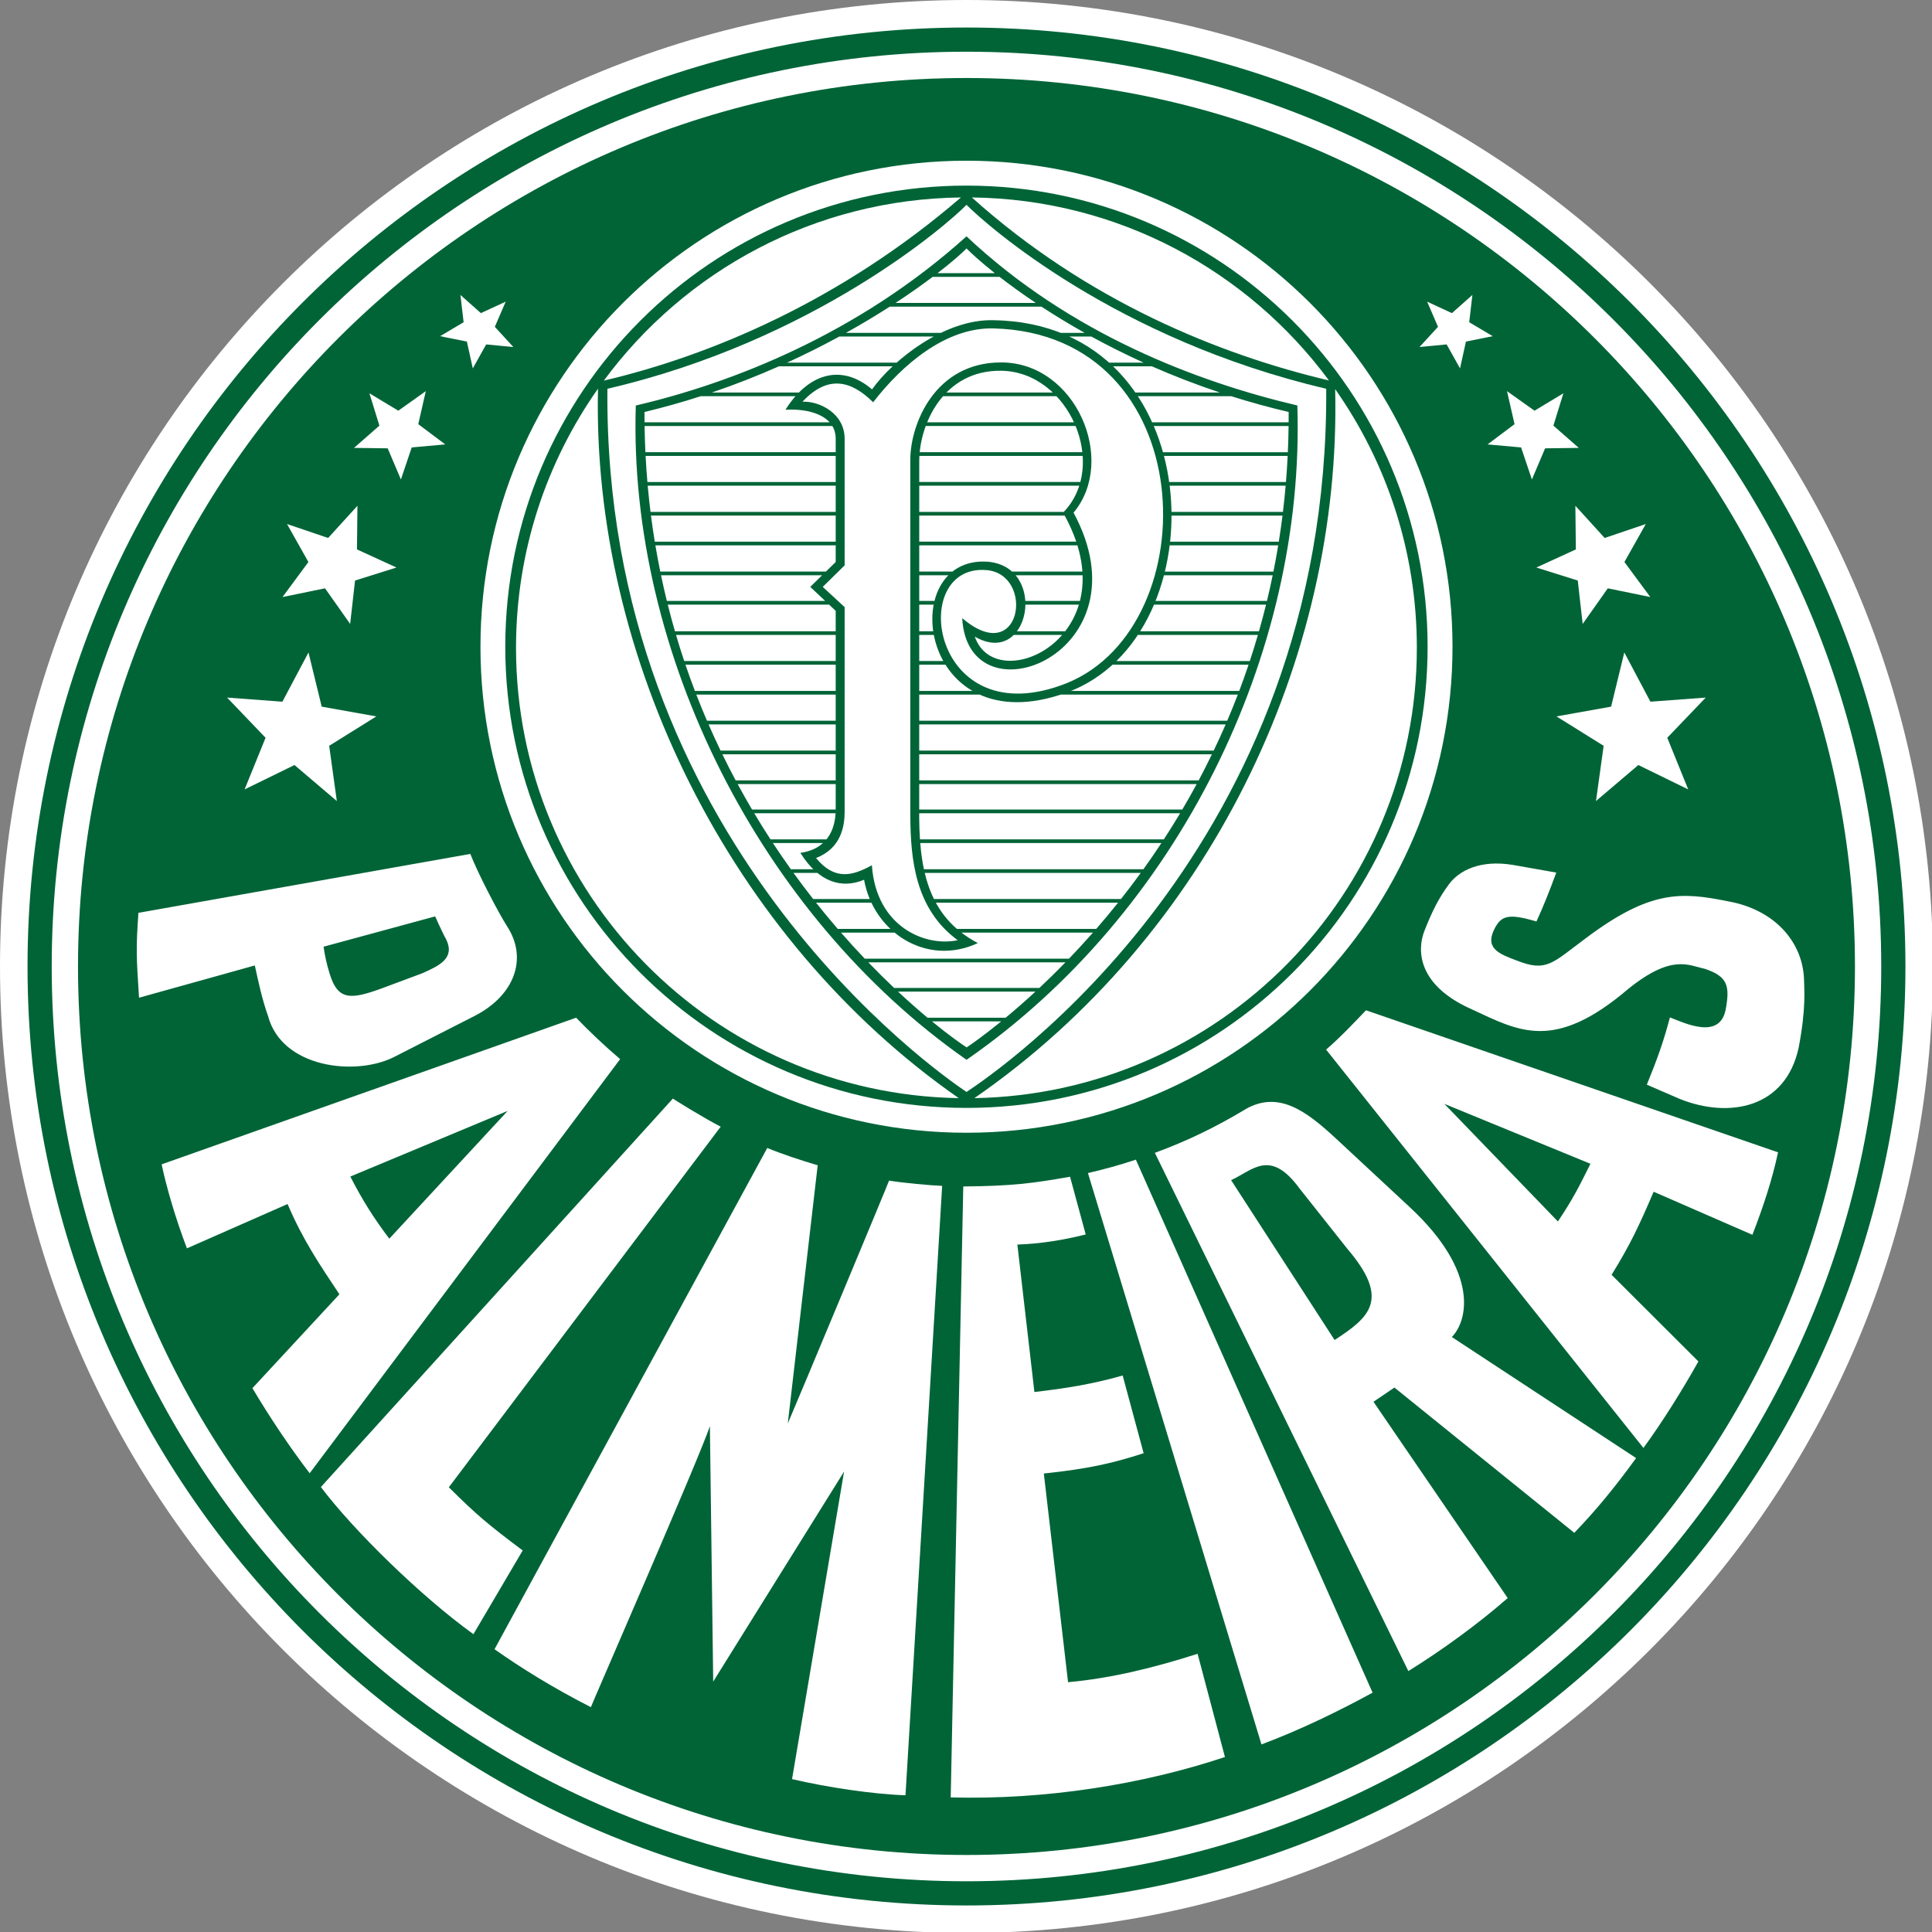 <?xml version="1.0" encoding="UTF-8" standalone="no"?> <svg xmlns:dc="http://purl.org/dc/elements/1.1/" xmlns:cc="http://creativecommons.org/ns#" xmlns:rdf="http://www.w3.org/1999/02/22-rdf-syntax-ns#" xmlns:svg="http://www.w3.org/2000/svg" xmlns="http://www.w3.org/2000/svg" xmlns:sodipodi="http://sodipodi.sourceforge.net/DTD/sodipodi-0.dtd" xmlns:inkscape="http://www.inkscape.org/namespaces/inkscape" xml:space="preserve" viewBox="0 0 52 52" height="52" width="52" y="0px" x="0px" id="Camada_1" version="1.1"><rect x="0" y="0" width="52" height="52" fill="#808080" stroke="none"/><defs id="defs17"></defs> <g transform="matrix(0.174,0,0,0.174,-0.087,-0.087)" id="g12"> <path id="path2" d="m 150,0.5 c 82.566,0 149.5,66.935 149.5,149.502 C 299.5,232.566 232.566,299.5 150,299.5 67.434,299.5 0.5,232.566 0.5,150.002 0.5,67.435 67.434,0.5 150,0.5" fill="#ffffff" clip-rule="evenodd" fill-rule="evenodd"></path> <path id="path4" d="m 150,8.499 c 78.149,0 141.499,63.354 141.499,141.5 0,78.152 -63.35,141.505 -141.499,141.505 C 71.851,291.505 8.5,228.151 8.5,150 8.5,71.853 71.851,8.499 150,8.499 m 0,-3.742 c 80.213,0 145.241,65.028 145.241,145.242 0,80.216 -65.028,145.246 -145.241,145.246 C 69.783,295.245 4.759,230.216 4.759,150 4.759,69.785 69.783,4.757 150,4.757" fill="#006437" clip-rule="evenodd" fill-rule="evenodd"></path> <path id="path6" d="m 221.258,47.161 1.68,3.898 -2.866,3.12 4.203,-0.402 2.067,3.705 0.917,-4.146 4.144,-0.833 -3.639,-2.16 0.492,-4.22 -3.165,2.814 z m 12.353,13.844 1.165,5.107 -4.174,3.132 5.189,0.467 1.67,4.958 2.045,-4.819 5.21,-0.068 -3.928,-3.443 1.544,-5.002 -4.467,2.691 z m 10.575,17.73 0.074,6.752 -6.111,2.801 6.407,2.013 0.759,6.713 3.886,-5.508 6.578,1.348 -4.006,-5.419 3.308,-5.876 -6.362,2.158 z m 7.57,22.691 -2.043,8.382 -8.451,1.51 7.298,4.547 -1.186,8.544 6.551,-5.571 7.718,3.773 -3.242,-7.99 5.953,-6.216 -8.56,0.637 z m -203.537,0 2.044,8.382 8.45,1.51 -7.293,4.547 1.183,8.544 -6.55,-5.571 -7.718,3.773 3.244,-7.99 -5.954,-6.216 8.558,0.637 z m 7.573,-22.691 -0.074,6.752 6.11,2.801 -6.408,2.013 -0.757,6.713 -3.885,-5.508 -6.578,1.348 4.006,-5.419 -3.309,-5.876 6.362,2.158 z m 10.573,-17.73 -1.164,5.107 4.173,3.132 -5.188,0.467 -1.672,4.958 -2.044,-4.819 -5.208,-0.068 3.925,-3.443 -1.544,-5.002 4.468,2.691 z m 12.357,-13.844 -1.68,3.898 2.865,3.12 -4.204,-0.402 -2.067,3.705 -0.917,-4.146 -4.142,-0.833 3.638,-2.16 -0.495,-4.22 3.166,2.814 z m 159.443,95.876 c 1.118,-2.421 2.108,-4.944 3.067,-7.562 -2.622,-0.464 -4.737,-0.834 -6.782,-1.197 -4.95,-0.793 -8.216,0.834 -9.824,3.009 -1.612,2.177 -2.616,4.229 -3.786,7.194 -1.17,2.964 -1.099,8.391 7.26,12.116 7.278,3.361 12.734,6.717 24.285,-3.142 6.77,-5.45 9.347,-3.607 11.822,-3.097 3.542,1.191 3.913,2.625 3.221,6.344 -0.928,4.597 -6.122,2.157 -8.618,1.176 -0.956,3.657 -1.96,6.462 -3.572,10.404 1.51,0.633 3.394,1.489 5.087,2.203 7.697,3.086 16.379,1.411 18.396,-7.908 1.208,-6.259 0.84,-9.305 0.84,-10.393 -0.11,-5.791 -4.368,-10.936 -11.74,-12.262 -7.191,-1.444 -11.99,-1.839 -22.05,5.728 -5.162,3.827 -6.018,5.271 -10.698,3.413 -2.492,-0.945 -4.881,-1.785 -3.485,-4.704 1.063,-2.239 2.167,-2.621 6.577,-1.322 m -14.247,28.212 22.6,9.27 c -1.755,3.515 -2.62,5.305 -5.034,8.923 z m -12.121,-14.475 c -1.915,2.01 -3.89,4.107 -6.168,6.084 l 49.086,61.618 c 2.946,-4.035 5.969,-8.873 8.501,-13.381 l -13.427,-13.4 c 2.89,-4.688 4.146,-7.369 6.508,-12.85 l 15.273,6.661 c 1.717,-4.432 3.043,-8.485 3.969,-12.756 z m -4.856,51.005 c 5.397,-3.504 8.666,-6.261 2.004,-14.069 l -7.432,-9.375 c -4.536,-6.194 -7.181,-2.845 -10.579,-1.284 z m 11.411,51.211 -39.213,-80.163 c 5.036,-1.845 9.298,-3.947 13.559,-6.469 5.397,-3.476 9.9,0.05 14.431,4.233 l 11.461,10.659 c 10.86,10.104 8.895,17.639 6.484,20.066 l 28.505,18.725 c -3.088,4.268 -6.128,8.007 -9.56,11.564 l -27.821,-22.47 -3.243,2.195 20.764,30.368 c -4.508,3.949 -10.204,8.096 -15.367,11.292 m -49.564,-77.032 c 2.854,-0.676 4.725,-1.186 7.413,-2.077 l 36.616,82.448 c -4.959,2.713 -11.049,5.711 -17.188,8.006 z m -2.768,0.565 c -5.734,1.016 -9.026,1.443 -16.517,1.504 l -1.943,94.506 c 14.736,0.392 29.721,-2.016 42.42,-6.249 l -4.23,-15.969 c -6.799,2.18 -13.43,3.8 -20.038,4.394 l -3.748,-32.278 c 6.837,-0.73 10.565,-1.554 15.438,-3.142 L 174.16,213.27 c -4.542,1.307 -8.896,2.009 -13.654,2.553 l -2.636,-22.811 c 3.561,-0.105 7.289,-0.726 10.573,-1.561 z m -89.024,73.09 42.187,-77.538 c 2.477,1.021 5.293,1.927 7.801,2.674 l -4.625,39.938 c 1.26,-2.887 15.661,-37.412 15.661,-37.56 2.197,0.356 6.382,0.735 8.217,0.813 l -5.671,94.258 c -4.83,-0.131 -12.281,-1.251 -17.549,-2.498 l 8.049,-47.571 -20.244,32.486 -0.513,-39.505 c -1.676,5.01 -18.411,43.321 -18.411,43.464 -5.99,-3.063 -10.887,-6.128 -14.902,-8.961 M 50.137,230.522 104.596,170.42 c -0.205,-0.05 4.923,3.106 7.386,4.359 L 69.927,230.56 c 4.4,4.365 6.065,5.744 11.426,9.774 l -7.622,12.949 C 65.734,247.529 55.24,237.305 50.137,230.522 m 28.888,-58.18 -24.333,10.153 c 1.827,3.581 3.584,6.375 6.028,9.612 z m 10.594,-14.419 c 1.969,2.053 4.405,4.37 6.808,6.407 L 48.4,228.388 c -3.074,-4.015 -6.245,-8.76 -8.854,-13.162 l 13.456,-14.52 c -2.965,-4.471 -5.591,-8.267 -8.018,-13.961 L 29.417,193.6 c -1.732,-4.521 -3.194,-9.529 -3.914,-12.994 z m -21.813,-15.669 -17.253,4.687 c 0.209,1.513 0.478,2.645 0.934,4.158 1.252,4.134 3.187,4.067 8.042,2.298 l 6.311,-2.355 c 2.527,-1.129 5.051,-2.266 3.72,-5.146 -0.867,-1.574 -1.754,-3.721 -1.754,-3.642 m 5.447,-9.667 c 1.097,2.866 4.347,9.116 5.68,11.188 3.278,5.022 1.107,10.736 -5.008,13.868 l -12.524,6.386 c -5.975,2.977 -17.298,1.653 -19.439,-6.364 -0.957,-2.734 -1.397,-4.897 -2.047,-7.824 l -17.907,4.991 c -0.424,-6.481 -0.48,-7.613 -0.096,-13.131 z M 150,25.36 c 41.522,0 75.181,33.659 75.181,75.182 0,41.521 -33.658,75.177 -75.181,75.177 -41.521,0 -75.18,-33.656 -75.18,-75.177 C 74.82,59.02 108.479,25.36 150,25.36 m 0,-12.794 c 75.903,0 137.433,61.53 137.433,137.434 0,75.906 -61.529,137.436 -137.433,137.436 C 74.096,287.436 12.567,225.905 12.567,150 12.567,74.096 74.097,12.566 150,12.566" fill="#006437" clip-rule="evenodd" fill-rule="evenodd"></path> <path id="path8" d="M 205.645,60.634 C 173.028,52.989 153.12,35.321 150.007,32.183 c -3.04,3.11 -23.606,21.032 -55.55,28.451 -0.633,69.825 50.997,105.711 55.55,108.776 4.531,-3.026 56.096,-37.65 55.638,-108.776 M 150.827,31.042 c 17.851,16.029 38.254,24.301 55.242,28.309 C 193.531,42.385 173.48,31.31 150.827,31.042 M 93.9,59.376 C 110.372,55.52 130.586,47.032 149.143,31.042 126.486,31.315 106.431,42.398 93.9,59.376 m 54.904,110.989 C 113.473,145.763 92.03,102.217 93.003,60.617 85.017,71.957 80.32,85.782 80.32,100.707 c 0,38.083 30.554,69.021 68.484,69.658 M 207.029,60.689 c 1.014,41.841 -19.658,84.717 -55.808,109.676 37.912,-0.659 68.443,-31.59 68.443,-69.659 0.001,-14.894 -4.676,-28.694 -12.635,-40.017 M 149.993,29.21 c 39.393,0 71.335,31.935 71.335,71.335 0,39.395 -31.942,71.331 -71.335,71.331 -39.396,0 -71.334,-31.937 -71.334,-71.331 0,-39.4 31.938,-71.335 71.334,-71.335" fill="#006437" clip-rule="evenodd" fill-rule="evenodd"></path> <path id="path10" d="M 129.771,87.432 V 68.391 c 0,-3.718 -4.293,-4.72 -7.774,-4.508 3.431,-5.464 8.52,-7.29 13.395,-3.155 3.27,-4.588 11.283,-10.925 18.802,-10.694 33.722,0.523 35.18,48.922 11.332,57.587 -23.089,8.391 -26.66,-21.25 -12.229,-20.232 9.401,0.816 6.446,16.515 -2.013,11.582 3.297,9.629 24.422,-0.226 13.654,-19.171 7.145,-7.281 0.938,-21.806 -9.571,-21.951 -8.91,-0.124 -12.642,8.231 -12.674,13.896 l -0.005,53.609 c -0.107,9.49 1.24,16.892 9.066,21.024 -7.913,3.708 -16.143,-1.672 -17.595,-9.794 -3.404,1.431 -6.986,0.439 -9.851,-4.162 2.932,-0.381 5.494,-2.309 5.462,-6.842 V 94.988 l -3.936,-3.707 z m -5.139,-24.8 c 2.679,-0.095 6.521,1.832 6.521,5.745 v 19.574 l -3.388,3.331 3.388,3.13 v 31.618 c 0,2.213 -0.501,5.687 -4.431,7.191 2.86,3.457 5.55,2.828 8.642,1.12 0.659,9.525 8.252,12.668 13.277,11.595 -6.576,-4.827 -7.276,-12.474 -7.33,-19.118 V 71.616 c -0.003,-5.439 3.753,-15.078 14.084,-15.054 11.546,0.025 17.941,15.167 11.164,23.236 11.795,21.823 -16.369,32.781 -17.219,16.318 9.172,7.844 11.318,-6.813 3.737,-7.433 -12.354,-1.013 -8.574,25.908 12.495,17.465 21.836,-8.935 20.823,-54.007 -11.378,-54.848 -7.414,-0.194 -14.2,5.683 -18.631,11.425 -3.436,-3.403 -7.015,-4.266 -10.931,-0.093 m 30.738,95.861 h -10.711 c 2.699,2.213 4.633,3.559 5.373,4.024 0.683,-0.465 2.614,-1.805 5.338,-4.024 m 5.296,-4.606 H 139.41 c 1.658,1.547 3.196,2.894 4.559,4.036 h 12.093 c 1.376,-1.143 2.927,-2.489 4.604,-4.036 m 4.642,-4.524 h -30.492 c 1.381,1.433 2.716,2.751 3.986,3.953 h 22.48 c 1.279,-1.202 2.628,-2.52 4.026,-3.953 m -0.04,-51.218 h 1.633 c -0.111,0.192 -0.227,0.384 -0.342,0.568 h -1.757 c 0.159,-0.184 0.315,-0.373 0.466,-0.568 m -7.459,0 h 7.459 c -0.15,0.195 -0.307,0.384 -0.466,0.568 h -7.491 c 0.179,-0.175 0.346,-0.362 0.498,-0.568 m -0.591,0 h 0.591 c -0.151,0.206 -0.318,0.393 -0.498,0.568 h -1.07 c 0.368,-0.12 0.697,-0.318 0.977,-0.568 m 10.328,-4.689 h 1.006 c -0.032,0.192 -0.071,0.381 -0.109,0.571 h -1.055 c 0.057,-0.19 0.11,-0.382 0.158,-0.571 m -8.444,0 h 8.444 c -0.048,0.189 -0.101,0.381 -0.158,0.571 h -8.272 c 0.002,-0.193 -0.004,-0.382 -0.014,-0.571 m -0.758,0 h 0.758 c 0.011,0.189 0.017,0.379 0.014,0.571 h -0.684 c -0.023,-0.193 -0.05,-0.382 -0.088,-0.571 m -13.289,0 h 0.615 c -0.052,0.187 -0.1,0.376 -0.14,0.571 h -0.602 c 0.039,-0.195 0.082,-0.385 0.127,-0.571 m -2.364,0 h 2.364 c -0.045,0.187 -0.088,0.376 -0.126,0.571 h -2.238 z m -0.931,0 h 0.931 v 0.571 h -0.934 z m 26.169,-4.542 h 0.8 c 0.017,0.192 0.027,0.379 0.038,0.568 h -0.808 c -0.005,-0.189 -0.016,-0.376 -0.03,-0.568 m -10.88,0 h 10.88 c 0.015,0.192 0.025,0.379 0.03,0.568 H 157.6 c -0.172,-0.2 -0.355,-0.392 -0.551,-0.568 m -2.159,0 h 2.159 c 0.196,0.176 0.379,0.368 0.551,0.568 h -1.749 c -0.296,-0.213 -0.615,-0.406 -0.961,-0.568 m -7.057,0 h 2.06 c -0.433,0.157 -0.829,0.352 -1.197,0.568 h -1.492 c 0.196,-0.2 0.407,-0.395 0.629,-0.568 m -5.142,0 h 5.142 c -0.221,0.173 -0.433,0.368 -0.629,0.568 h -4.512 v -0.568 z m -0.926,0 h 0.926 v 0.568 h -0.926 z m 25.209,-4.629 h 0.843 c 0.058,0.192 0.112,0.381 0.165,0.571 h -0.824 c -0.056,-0.187 -0.122,-0.379 -0.184,-0.571 m -24.283,0 h 24.283 c 0.063,0.192 0.128,0.384 0.184,0.571 h -24.466 v -0.571 z m -0.917,0 h 0.917 v 0.571 h -0.917 z m 23.275,-4.605 h 1.158 c -0.052,0.061 -0.104,0.122 -0.155,0.179 0.065,0.132 0.123,0.261 0.186,0.393 h -1.052 c -0.082,-0.151 -0.158,-0.302 -0.246,-0.453 0.038,-0.039 0.071,-0.077 0.109,-0.119 m -22.355,0 h 22.355 c -0.038,0.042 -0.071,0.081 -0.109,0.119 0.088,0.151 0.164,0.302 0.246,0.453 h -22.492 z m -0.912,0 h 0.912 v 0.572 h -0.912 z m 25.831,-4.623 h 0.911 c -0.041,0.189 -0.087,0.379 -0.142,0.568 h -0.935 c 0.062,-0.189 0.117,-0.379 0.166,-0.568 m -24.919,0 h 24.919 c -0.049,0.189 -0.104,0.379 -0.165,0.568 h -24.754 z m -0.903,0 h 0.903 v 0.568 h -0.903 z m 26.132,-4.607 h 0.812 c 0.019,0.189 0.037,0.382 0.054,0.568 h -0.813 c -0.011,-0.186 -0.033,-0.379 -0.053,-0.568 m -25.162,0 h 25.162 c 0.021,0.189 0.042,0.382 0.053,0.568 h -25.26 c 0.011,-0.184 0.027,-0.376 0.045,-0.568 m -0.936,0 h 0.937 c -0.018,0.192 -0.035,0.384 -0.046,0.568 h -0.917 c 0.002,-0.184 0.011,-0.376 0.026,-0.568 m 24.803,-4.627 h 0.87 c 0.08,0.187 0.156,0.379 0.23,0.571 h -0.854 c -0.08,-0.192 -0.159,-0.384 -0.246,-0.571 m -22.71,0 h 22.71 c 0.087,0.187 0.166,0.379 0.247,0.571 h -23.178 c 0.07,-0.192 0.143,-0.379 0.221,-0.571 m -0.969,0 h 0.969 c -0.078,0.192 -0.151,0.379 -0.221,0.571 h -0.976 c 0.073,-0.192 0.15,-0.379 0.228,-0.571 m 20.41,-4.604 h 1.311 c 0.161,0.187 0.315,0.376 0.466,0.568 h -1.21 c -0.185,-0.192 -0.37,-0.384 -0.567,-0.568 m -16.46,0 h 16.46 c 0.196,0.184 0.382,0.376 0.566,0.568 H 146.37 c 0.172,-0.192 0.346,-0.384 0.529,-0.568 m -0.933,0 h 0.933 c -0.183,0.184 -0.357,0.376 -0.528,0.568 h -0.922 c 0.166,-0.192 0.337,-0.381 0.517,-0.568 m 4.972,46.157 h 3.567 c 0.988,0.294 2.048,0.492 3.179,0.568 h -5.634 c -0.384,-0.173 -0.754,-0.365 -1.112,-0.568 m -8.247,0 h 8.248 c 0.357,0.203 0.728,0.396 1.112,0.568 h -9.36 z m -0.957,0 h 0.957 v 0.568 h -0.96 z m 4.684,-4.626 h 1.397 c 0.147,0.192 0.301,0.382 0.462,0.569 h -1.521 c -0.118,-0.188 -0.231,-0.377 -0.338,-0.569 m -3.727,0 h 3.728 c 0.107,0.192 0.219,0.382 0.337,0.569 h -4.065 z m -0.949,0 h 0.949 v 0.569 h -0.951 z m 3.112,-4.605 h 0.78 c 0.045,0.187 0.092,0.379 0.148,0.568 h -0.829 c -0.035,-0.189 -0.07,-0.381 -0.099,-0.568 m -2.163,0 h 2.164 c 0.029,0.187 0.063,0.379 0.099,0.568 h -2.263 z m -0.939,0 h 0.939 v 0.568 h -0.942 z m 24.143,-45.587 h -0.928 c -0.533,-0.204 -1.077,-0.399 -1.637,-0.569 h 1.229 c 0.458,0.179 0.899,0.367 1.336,0.569 m 6.784,4.605 h -0.272 c -0.208,-0.193 -0.42,-0.385 -0.636,-0.571 h 0.284 c 0.207,0.188 0.422,0.374 0.624,0.571 m 3.83,4.624 h -0.178 c -0.127,-0.189 -0.248,-0.381 -0.383,-0.568 h 0.174 c 0.13,0.189 0.261,0.379 0.387,0.568 m 2.461,4.607 h -0.183 c -0.082,-0.192 -0.169,-0.379 -0.251,-0.571 h 0.18 c 0.086,0.192 0.172,0.379 0.254,0.571 m 1.578,4.624 h -0.224 c -0.048,-0.187 -0.101,-0.379 -0.153,-0.568 h 0.221 c 0.051,0.189 0.104,0.382 0.156,0.568 m 0.882,4.607 h -0.27 c -0.022,-0.189 -0.048,-0.381 -0.071,-0.568 h 0.263 c 0.025,0.187 0.052,0.379 0.078,0.568 m 0.282,4.626 h -0.316 c 0.003,-0.192 0.003,-0.378 0.003,-0.572 h 0.313 c 0.002,0.194 0,0.381 0,0.572 m -0.282,4.605 h -0.363 c 0.022,-0.189 0.052,-0.379 0.074,-0.571 h 0.354 c -0.019,0.192 -0.044,0.382 -0.065,0.571 m -0.882,4.626 h -0.414 c 0.055,-0.189 0.108,-0.378 0.153,-0.568 h 0.4 c -0.048,0.19 -0.092,0.379 -0.139,0.568 m -1.538,4.544 h -0.466 c 0.079,-0.192 0.167,-0.381 0.246,-0.571 h 0.451 c -0.077,0.19 -0.152,0.382 -0.231,0.571 m -2.507,4.687 h -0.56 c 0.126,-0.187 0.258,-0.379 0.382,-0.568 h 0.552 c -0.12,0.192 -0.252,0.379 -0.374,0.568 m -3.912,4.605 h -0.845 c 0.222,-0.184 0.441,-0.374 0.66,-0.569 h 0.788 c -0.194,0.196 -0.398,0.382 -0.603,0.569 m -8.014,4.626 h -4.62 c 1.11,-0.074 2.28,-0.261 3.502,-0.568 h 2.688 c -0.209,0.08 -0.411,0.167 -0.62,0.244 -0.322,0.118 -0.638,0.226 -0.95,0.324 m -21.886,4.608 h -0.968 l 0.002,-0.571 h 0.965 v 0.571 z m -0.003,4.623 h -0.971 v -0.571 h 0.973 z m 0,4.608 h -0.979 v -0.572 h 0.979 z m -0.007,4.513 h -0.98 v -0.571 h 0.983 c -0.003,0.192 -0.003,0.381 -0.003,0.571 m 0.167,4.605 h -1.146 l -0.01,-0.083 v -0.486 h 1.115 c 0.01,0.19 0.024,0.383 0.041,0.569 m 0.697,4.626 h -0.998 c -0.052,-0.189 -0.102,-0.379 -0.148,-0.568 h 1.02 c 0.039,0.192 0.081,0.379 0.126,0.568 m 1.719,4.605 h -0.979 c -0.096,-0.187 -0.188,-0.379 -0.278,-0.571 h 0.96 c 0.094,0.195 0.192,0.385 0.297,0.571 m 3.958,4.629 h -1.524 c -0.202,-0.187 -0.397,-0.374 -0.587,-0.571 h 1.411 c 0.225,0.192 0.458,0.384 0.7,0.571 m -10.984,-0.571 h 1.239 c 0.202,0.197 0.413,0.384 0.629,0.571 h -1.222 c -0.219,-0.184 -0.437,-0.374 -0.646,-0.571 m -3.197,-4.629 h 1.245 c 0.083,0.189 0.172,0.381 0.268,0.571 h -1.26 c -0.087,-0.186 -0.173,-0.376 -0.253,-0.571 m -8.733,-4.602 h 1.255 c 0.29,0.197 0.588,0.387 0.901,0.568 h -1.521 c -0.214,-0.175 -0.427,-0.362 -0.635,-0.568 m 2.036,-4.626 h 1.664 c -0.024,0.154 -0.053,0.296 -0.086,0.431 -0.032,0.046 -0.063,0.094 -0.097,0.138 h -2.022 c 0.192,-0.174 0.372,-0.366 0.541,-0.569 m 1.427,-4.608 h 0.351 l -0.002,0.571 h -0.368 c 0.012,-0.184 0.017,-0.374 0.019,-0.571 m 0,-4.514 h 0.357 v 0.572 h -0.357 z m 0,-4.607 h 0.365 v 0.571 h -0.365 z m 0,-4.624 h 0.374 l -0.003,0.571 h -0.371 z m 0,-4.604 h 0.38 v 0.568 h -0.38 z m 0,-4.626 h 0.388 v 0.569 h -0.388 z m 0,-4.605 h 0.397 l -0.003,0.568 h -0.394 z m -1.628,-4.689 h 0.839 l 0.502,0.571 h -0.736 z m 1.628,-9.171 h 0.383 v 0.571 h -0.383 z m 0,-4.605 h 0.394 v 0.572 h -0.394 z m 0,-4.623 h 0.405 l -0.002,0.568 h -0.402 v -0.568 z m 0,-4.607 h 0.413 v 0.568 h -0.413 z m -0.941,-4.627 h 1.22 c 0.054,0.179 0.092,0.371 0.116,0.571 h -0.917 c -0.122,-0.206 -0.262,-0.395 -0.419,-0.571 m -4.749,-4.604 h 0.942 c -0.171,0.181 -0.341,0.371 -0.509,0.568 h -0.964 c 0.174,-0.195 0.351,-0.387 0.531,-0.568 m 15.118,-4.627 h 1.639 c -0.206,0.188 -0.41,0.377 -0.609,0.571 h -1.654 c 0.202,-0.191 0.409,-0.383 0.624,-0.571 m 6.846,-4.604 h 1.556 c -0.407,0.172 -0.808,0.365 -1.205,0.569 h -1.467 c 0.367,-0.198 0.741,-0.389 1.116,-0.569 M 161.59,47.93 h -23.454 c -2.033,1.308 -4.3,2.677 -6.776,4.059 h 14.686 c -0.375,0.18 -0.749,0.371 -1.116,0.569 h -14.604 c -2.493,1.357 -5.189,2.72 -8.073,4.035 H 139.2 c -0.214,0.188 -0.421,0.38 -0.625,0.571 h -17.591 c -3.241,1.437 -6.708,2.809 -10.377,4.056 h 13.476 c -0.18,0.181 -0.357,0.373 -0.531,0.568 h -14.666 c -2.788,0.9 -5.69,1.724 -8.693,2.441 -0.002,0.535 0,1.065 0.005,1.595 h 28.633 c 0.158,0.176 0.298,0.365 0.418,0.571 h -29.043 c 0.023,1.365 0.064,2.719 0.129,4.056 h 29.438 v 0.568 h -29.409 c 0.07,1.361 0.164,2.707 0.279,4.039 h 29.129 v 0.568 h -29.083 c 0.125,1.367 0.27,2.721 0.434,4.055 h 28.649 v 0.572 h -28.577 c 0.174,1.362 0.371,2.707 0.588,4.034 h 27.989 v 0.571 h -27.893 c 0.23,1.371 0.48,2.724 0.753,4.058 h 25.72 1.605 0.217 l -0.58,0.568 h -0.362 -1.488 -24.994 c 0.28,1.343 0.582,2.669 0.899,3.973 h 24.494 l 0.605,0.571 h -24.955 c 0.348,1.396 0.72,2.765 1.109,4.119 h 24.869 v 0.568 h -24.703 c 0.402,1.368 0.827,2.713 1.269,4.036 h 23.434 v 0.569 h -23.243 c 0.469,1.378 0.956,2.729 1.462,4.058 h 21.781 v 0.568 H 108.21 c 0.529,1.37 1.079,2.718 1.645,4.036 h 19.917 v 0.571 h -19.669 c 0.601,1.381 1.22,2.732 1.858,4.052 h 17.811 v 0.571 h -17.535 c 0.668,1.378 1.355,2.721 2.058,4.036 h 15.477 v 0.572 H 114.6 c 0.73,1.345 1.473,2.661 2.229,3.942 h 12.942 c -0.002,0.197 -0.008,0.387 -0.02,0.571 h -12.584 c 0.826,1.383 1.664,2.729 2.513,4.036 h 8.663 c -0.169,0.204 -0.349,0.396 -0.541,0.569 h -7.751 c 0.92,1.397 1.851,2.75 2.785,4.058 h 3.472 c 0.208,0.206 0.421,0.393 0.635,0.568 h -3.7 c 1.012,1.4 2.026,2.743 3.038,4.034 h 8.759 c 0.081,0.195 0.166,0.385 0.252,0.571 h -8.561 c 1.126,1.419 2.252,2.772 3.359,4.058 h 8.146 c 0.209,0.197 0.427,0.387 0.646,0.571 h -8.294 c 1.248,1.428 2.479,2.773 3.681,4.034 h 31.585 c 1.211,-1.26 2.449,-2.605 3.713,-4.034 H 149.22 c -0.242,-0.187 -0.475,-0.379 -0.701,-0.571 h 21.546 c 1.117,-1.285 2.246,-2.638 3.383,-4.058 h -28.187 c -0.105,-0.187 -0.203,-0.376 -0.297,-0.571 h 28.933 c 1.022,-1.291 2.044,-2.633 3.06,-4.034 h -33.414 c -0.045,-0.189 -0.086,-0.376 -0.126,-0.568 h 33.951 c 0.936,-1.307 1.869,-2.661 2.786,-4.058 h -37.308 c -0.017,-0.187 -0.03,-0.379 -0.042,-0.569 h 37.725 c 0.849,-1.307 1.688,-2.653 2.519,-4.036 h -40.369 c 0,-0.19 0,-0.379 0.003,-0.571 h 40.699 c 0.759,-1.279 1.5,-2.594 2.228,-3.942 h -42.922 v -0.572 h 43.229 c 0.701,-1.315 1.387,-2.658 2.052,-4.036 h -45.281 l 0.002,-0.571 h 45.552 c 0.635,-1.32 1.253,-2.671 1.851,-4.052 h -47.403 v -0.571 h 47.646 c 0.564,-1.318 1.111,-2.667 1.636,-4.036 h -27.396 c 0.312,-0.099 0.628,-0.206 0.949,-0.324 0.209,-0.077 0.411,-0.165 0.62,-0.244 h 26.046 c 0.499,-1.329 0.981,-2.68 1.444,-4.058 h -21.046 c 0.205,-0.187 0.409,-0.374 0.604,-0.569 h 20.634 c 0.437,-1.323 0.856,-2.668 1.252,-4.036 h -18.577 c 0.122,-0.189 0.254,-0.376 0.374,-0.568 h 18.368 c 0.385,-1.354 0.752,-2.723 1.096,-4.119 H 179.01 c 0.079,-0.189 0.154,-0.381 0.231,-0.571 h 17.237 c 0.315,-1.304 0.612,-2.63 0.886,-3.973 h -16.816 c 0.047,-0.189 0.091,-0.378 0.14,-0.568 h 16.792 c 0.267,-1.334 0.514,-2.688 0.74,-4.058 h -16.79 c 0.021,-0.189 0.046,-0.379 0.064,-0.571 h 16.815 c 0.215,-1.327 0.403,-2.672 0.576,-4.034 h -17.174 c 0,-0.192 0.002,-0.378 0,-0.572 h 17.24 c 0.159,-1.334 0.302,-2.688 0.417,-4.055 H 181.43 c -0.025,-0.189 -0.053,-0.381 -0.078,-0.568 h 18.067 c 0.108,-1.332 0.197,-2.677 0.264,-4.039 h -19.135 c -0.052,-0.187 -0.104,-0.379 -0.156,-0.568 h 19.318 c 0.061,-1.337 0.098,-2.691 0.115,-4.056 H 178.97 c -0.082,-0.192 -0.168,-0.379 -0.254,-0.571 h 21.115 c 0.005,-0.53 0.005,-1.06 0.005,-1.595 -3.087,-0.722 -6.046,-1.546 -8.875,-2.441 h -14.452 c -0.126,-0.189 -0.257,-0.379 -0.387,-0.568 h 13.083 c -3.756,-1.25 -7.268,-2.625 -10.529,-4.056 h -5.997 c -0.202,-0.197 -0.417,-0.383 -0.624,-0.571 h 5.341 c -2.907,-1.318 -5.603,-2.68 -8.08,-4.035 h -3.421 c -0.437,-0.202 -0.878,-0.39 -1.335,-0.569 h 3.729 c -2.469,-1.382 -4.704,-2.751 -6.699,-4.059 m -6.478,-4.605 h -10.344 c -1.599,1.208 -3.525,2.579 -5.752,4.038 h 21.713 c -2.184,-1.459 -4.063,-2.833 -5.617,-4.038 m -9.596,-0.568 h 8.869 c -2.257,-1.798 -3.738,-3.167 -4.379,-3.829 -0.624,0.657 -2.153,2.029 -4.49,3.829 m 55.663,20.463 c 1.249,38.5 -18.522,78.606 -51.173,101.215 -31.874,-22.246 -52.365,-62.962 -51.158,-101.208 14.803,-3.446 34.387,-11.047 51.155,-26.17 16.114,15.175 35.891,22.567 51.176,26.163" fill="#006437"></path> </g> </svg> 